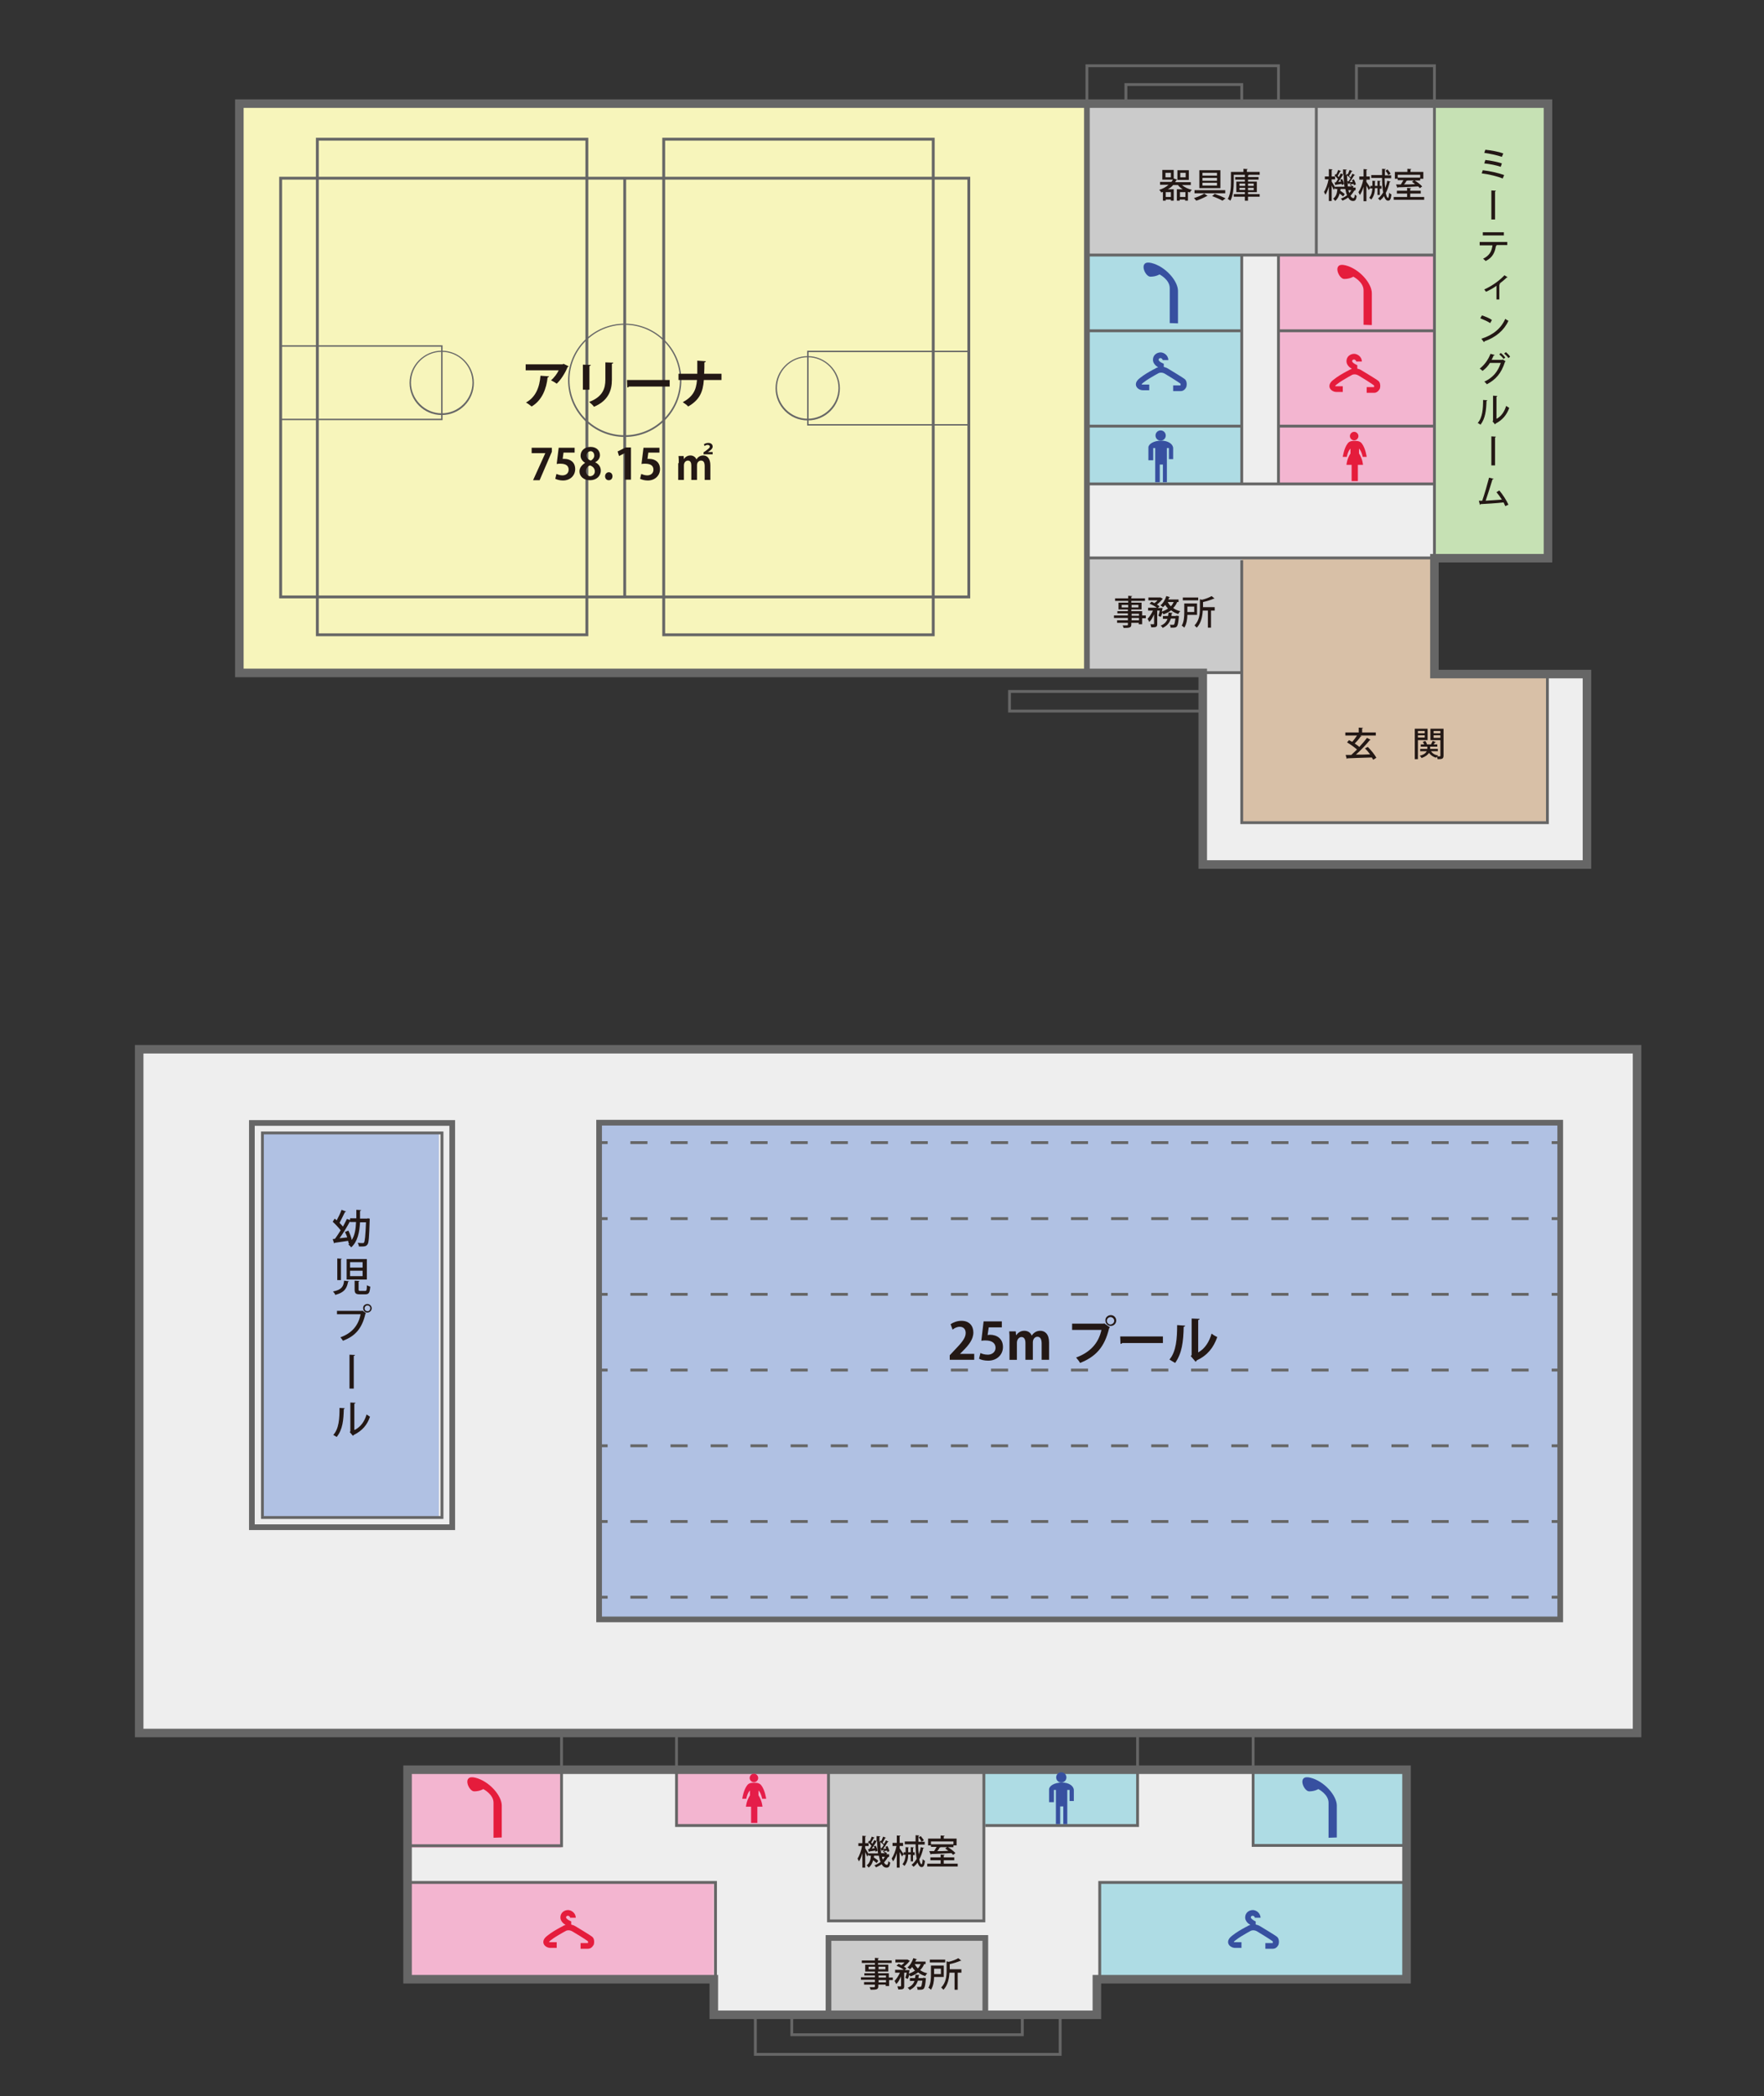 <?xml version="1.0" encoding="utf-8"?>
<!-- Generator: Adobe Illustrator 28.0.0, SVG Export Plug-In . SVG Version: 6.00 Build 0)  -->
<svg version="1.1" xmlns="http://www.w3.org/2000/svg" xmlns:xlink="http://www.w3.org/1999/xlink" x="0px" y="0px"
	 viewBox="0 0 619.8 736.4" style="enable-background:new 0 0 619.8 736.4;" xml:space="preserve">
<rect x="0" y="0" width="619.8" height="736.4" fill="#333333" stroke="none"/>
<style type="text/css">
	.st0{fill:#EEEEEE;}
	.st1{fill:#F7F5BB;}
	.st2{fill:#AEDCE4;}
	.st3{fill:#F3B5D0;}
	.st4{fill:#C6E1B4;}
	.st5{fill:#CBCBCB;}
	.st6{fill:#D8C0A7;}
	.st7{fill:#B0C1E3;}
	.st8{fill:#666666;}
	.st9{fill:#231815;}
	.st10{fill:#3750A0;}
	.st11{fill:#E51C3C;}
	.st12{fill:#E51D49;}
</style>
<g id="レイヤー_2">
	<polygon class="st0" points="84.1,36.4 543.9,36.4 543.9,196 504,196 504,236.7 557.6,236.7 557.6,303.7 422.6,303.7 422.6,236.3 
		84.1,236.3 	"/>
	<rect x="48.9" y="368.6" class="st0" width="526.3" height="240.3"/>
	<polygon class="st0" points="250.8,695.3 143.2,695.3 143.2,621.8 494.2,621.8 494.2,695.3 385.4,695.3 385.4,707.8 250.8,707.8 	
		"/>
</g>
<g id="レイヤー_8">
	<rect x="84.1" y="36.4" class="st1" width="297.8" height="200"/>
	<rect x="381.9" y="89.2" class="st2" width="54.4" height="80.8"/>
	<rect x="449.2" y="89.2" class="st3" width="54.4" height="80.8"/>
	<rect x="504" y="36.4" class="st4" width="39.9" height="159.7"/>
	<rect x="381.9" y="36.4" class="st5" width="121.7" height="53.2"/>
	<rect x="381.9" y="196" class="st5" width="54.4" height="40.3"/>
	<path class="st6" d="M436.3,196H504l-0.4,40.7h40.1V289c0,0-105.1,0-107.4,0V196z"/>
	<rect x="210.5" y="394.4" class="st7" width="337.7" height="174.5"/>
	<rect x="92.2" y="398" class="st7" width="62" height="135"/>
	<rect x="143.2" y="621.8" class="st3" width="54" height="27.3"/>
	<rect x="237.7" y="621.8" class="st3" width="53.6" height="19.4"/>
	<rect x="143.2" y="661.3" class="st3" width="107.6" height="34"/>
	<rect x="386.4" y="661.3" class="st2" width="107.8" height="34"/>
	<rect x="345.7" y="621.8" class="st2" width="54" height="19.6"/>
	<rect x="440.2" y="621.8" class="st2" width="53.9" height="26.5"/>
	<rect x="291.1" y="621.8" class="st5" width="54.6" height="53"/>
	<rect x="291.1" y="680.8" class="st5" width="55.2" height="27"/>
</g>
<g id="レイヤー_3">
	<path class="st8" d="M549.2,569.9H209.5V393.4h339.7V569.9z M211.5,567.9h335.7V395.4H211.5V567.9z"/>
	<path class="st8" d="M159.9,537.5H87.5v-144h72.4V537.5z M89.5,535.5h68.4v-140H89.5V535.5z"/>
	<polygon class="st8" points="347.2,707.8 345.2,707.8 345.2,681.8 292.1,681.8 292.1,707.8 290.1,707.8 290.1,679.8 347.2,679.8 	
		"/>
	<rect x="380.9" y="36.4" class="st8" width="2" height="200"/>
</g>
<g id="レイヤー_4">
	<path class="st8" d="M340.9,210.2H98.1V62.1h242.8V210.2z M99.1,209.2h240.8V63.1H99.1V209.2z"/>
	<path class="st8" d="M206.7,223.5H111V48.4h95.7V223.5z M112,222.5h93.7V49.4H112V222.5z"/>
	<path class="st8" d="M328.4,223.5h-95.7V48.4h95.7V223.5z M233.7,222.5h93.7V49.4h-93.7V222.5z"/>
	<rect x="219" y="62.6" class="st8" width="1" height="147.1"/>
	<polygon class="st8" points="504.5,196.5 381.9,196.5 381.9,195.5 503.5,195.5 503.5,23.6 477.1,23.6 477.1,36.4 476.1,36.4 
		476.1,22.6 504.5,22.6 	"/>
	<polygon class="st8" points="449.7,36.4 448.7,36.4 448.7,23.6 382.4,23.6 382.4,36.4 381.4,36.4 381.4,22.6 449.7,22.6 	"/>
	<polygon class="st8" points="436.8,36.4 435.8,36.4 435.8,30.2 396.1,30.2 396.1,36.4 395.1,36.4 395.1,29.2 436.8,29.2 	"/>
	<rect x="381.9" y="89.1" class="st8" width="122.1" height="1"/>
	<rect x="381.9" y="169.5" class="st8" width="122.1" height="1"/>
	<rect x="462" y="36.4" class="st8" width="1" height="53.2"/>
	<rect x="435.8" y="89.6" class="st8" width="1" height="80.4"/>
	<rect x="448.7" y="89.6" class="st8" width="1" height="80.4"/>
	<rect x="381.9" y="115.7" class="st8" width="54.4" height="1"/>
	<rect x="381.9" y="149.2" class="st8" width="54.4" height="1"/>
	<rect x="449.2" y="115.7" class="st8" width="54.4" height="1"/>
	<rect x="449.2" y="149.2" class="st8" width="54.4" height="1"/>
	<polygon class="st8" points="544.2,289.5 435.8,289.5 435.8,196.8 436.8,196.8 436.8,288.5 543.2,288.5 543.2,236.7 544.2,236.7 	
		"/>
	<rect x="422.6" y="235.8" class="st8" width="13.7" height="1"/>
	<polygon class="st8" points="422.6,250.3 354.2,250.3 354.2,242.4 422.6,242.4 422.6,243.4 355.2,243.4 355.2,249.3 422.6,249.3 	
		"/>
	<polygon class="st8" points="373,722.2 264.9,722.2 264.9,707.8 265.9,707.8 265.9,721.2 372,721.2 372,707.8 373,707.8 	"/>
	<polygon class="st8" points="359.7,715.3 277.7,715.3 277.7,707.8 278.7,707.8 278.7,714.3 358.7,714.3 358.7,707.8 359.7,707.8 	
		"/>
	<polygon class="st8" points="251.9,695.1 250.9,695.1 250.9,661.8 143.2,661.8 143.2,660.8 251.9,660.8 	"/>
	<polygon class="st8" points="197.8,648.9 143.2,648.9 143.2,647.9 196.8,647.9 196.8,608.8 197.8,608.8 	"/>
	<polygon class="st8" points="291.2,641.8 237.2,641.8 237.2,608.8 238.2,608.8 238.2,640.8 291.2,640.8 	"/>
	<polygon class="st8" points="346.2,675.3 290.6,675.3 290.6,621.8 291.6,621.8 291.6,674.3 345.2,674.3 345.2,621.8 346.2,621.8 	
		"/>
	<polygon class="st8" points="400.2,641.8 346.2,641.8 346.2,640.8 399.2,640.8 399.2,608.8 400.2,608.8 	"/>
	<polygon class="st8" points="386.9,695.3 385.9,695.3 385.9,660.8 494.2,660.8 494.2,661.8 386.9,661.8 	"/>
	<polygon class="st8" points="494.2,648.8 439.8,648.8 439.8,608.8 440.8,608.8 440.8,647.8 494.2,647.8 	"/>
	<path class="st8" d="M155.8,533.6H91.7V397.5h64.1V533.6z M92.7,532.6h62.1V398.5H92.7V532.6z"/>
	<g>
		<rect x="210.5" y="400.9" class="st8" width="3" height="1"/>
		<path class="st8" d="M537.1,401.9h-6v-1h6V401.9z M523,401.9h-6v-1h6V401.9z M509,401.9h-6v-1h6V401.9z M494.9,401.9h-6v-1h6
			V401.9z M480.8,401.9h-6v-1h6V401.9z M466.8,401.9h-6v-1h6V401.9z M452.7,401.9h-6v-1h6V401.9z M438.6,401.9h-6v-1h6V401.9z
			 M424.5,401.9h-6v-1h6V401.9z M410.5,401.9h-6v-1h6V401.9z M396.4,401.9h-6v-1h6V401.9z M382.3,401.9h-6v-1h6V401.9z M368.3,401.9
			h-6v-1h6V401.9z M354.2,401.9h-6v-1h6V401.9z M340.1,401.9h-6v-1h6V401.9z M326,401.9h-6v-1h6V401.9z M312,401.9h-6v-1h6V401.9z
			 M297.9,401.9h-6v-1h6V401.9z M283.8,401.9h-6v-1h6V401.9z M269.7,401.9h-6v-1h6V401.9z M255.7,401.9h-6v-1h6V401.9z M241.6,401.9
			h-6v-1h6V401.9z M227.5,401.9h-6v-1h6V401.9z"/>
		<rect x="545.2" y="400.9" class="st8" width="3" height="1"/>
	</g>
	<g>
		<rect x="210.5" y="427.6" class="st8" width="3" height="1"/>
		<path class="st8" d="M537.1,428.6h-6v-1h6V428.6z M523,428.6h-6v-1h6V428.6z M509,428.6h-6v-1h6V428.6z M494.9,428.6h-6v-1h6
			V428.6z M480.8,428.6h-6v-1h6V428.6z M466.8,428.6h-6v-1h6V428.6z M452.7,428.6h-6v-1h6V428.6z M438.6,428.6h-6v-1h6V428.6z
			 M424.5,428.6h-6v-1h6V428.6z M410.5,428.6h-6v-1h6V428.6z M396.4,428.6h-6v-1h6V428.6z M382.3,428.6h-6v-1h6V428.6z M368.3,428.6
			h-6v-1h6V428.6z M354.2,428.6h-6v-1h6V428.6z M340.1,428.6h-6v-1h6V428.6z M326,428.6h-6v-1h6V428.6z M312,428.6h-6v-1h6V428.6z
			 M297.9,428.6h-6v-1h6V428.6z M283.8,428.6h-6v-1h6V428.6z M269.7,428.6h-6v-1h6V428.6z M255.7,428.6h-6v-1h6V428.6z M241.6,428.6
			h-6v-1h6V428.6z M227.5,428.6h-6v-1h6V428.6z"/>
		<rect x="545.2" y="427.6" class="st8" width="3" height="1"/>
	</g>
	<g>
		<rect x="210.5" y="454.2" class="st8" width="3" height="1"/>
		<path class="st8" d="M537.1,455.2h-6v-1h6V455.2z M523,455.2h-6v-1h6V455.2z M509,455.2h-6v-1h6V455.2z M494.9,455.2h-6v-1h6
			V455.2z M480.8,455.2h-6v-1h6V455.2z M466.8,455.2h-6v-1h6V455.2z M452.7,455.2h-6v-1h6V455.2z M438.6,455.2h-6v-1h6V455.2z
			 M424.5,455.2h-6v-1h6V455.2z M410.5,455.2h-6v-1h6V455.2z M396.4,455.2h-6v-1h6V455.2z M382.3,455.2h-6v-1h6V455.2z M368.3,455.2
			h-6v-1h6V455.2z M354.2,455.2h-6v-1h6V455.2z M340.1,455.2h-6v-1h6V455.2z M326,455.2h-6v-1h6V455.2z M312,455.2h-6v-1h6V455.2z
			 M297.9,455.2h-6v-1h6V455.2z M283.8,455.2h-6v-1h6V455.2z M269.7,455.2h-6v-1h6V455.2z M255.7,455.2h-6v-1h6V455.2z M241.6,455.2
			h-6v-1h6V455.2z M227.5,455.2h-6v-1h6V455.2z"/>
		<rect x="545.2" y="454.2" class="st8" width="3" height="1"/>
	</g>
	<g>
		<rect x="210.5" y="480.8" class="st8" width="3" height="1"/>
		<path class="st8" d="M537.1,481.8h-6v-1h6V481.8z M523,481.8h-6v-1h6V481.8z M509,481.8h-6v-1h6V481.8z M494.9,481.8h-6v-1h6
			V481.8z M480.8,481.8h-6v-1h6V481.8z M466.8,481.8h-6v-1h6V481.8z M452.7,481.8h-6v-1h6V481.8z M438.6,481.8h-6v-1h6V481.8z
			 M424.5,481.8h-6v-1h6V481.8z M410.5,481.8h-6v-1h6V481.8z M396.4,481.8h-6v-1h6V481.8z M382.3,481.8h-6v-1h6V481.8z M368.3,481.8
			h-6v-1h6V481.8z M354.2,481.8h-6v-1h6V481.8z M340.1,481.8h-6v-1h6V481.8z M326,481.8h-6v-1h6V481.8z M312,481.8h-6v-1h6V481.8z
			 M297.9,481.8h-6v-1h6V481.8z M283.8,481.8h-6v-1h6V481.8z M269.7,481.8h-6v-1h6V481.8z M255.7,481.8h-6v-1h6V481.8z M241.6,481.8
			h-6v-1h6V481.8z M227.5,481.8h-6v-1h6V481.8z"/>
		<rect x="545.2" y="480.8" class="st8" width="3" height="1"/>
	</g>
	<g>
		<rect x="210.5" y="507.4" class="st8" width="3" height="1"/>
		<path class="st8" d="M537.1,508.4h-6v-1h6V508.4z M523,508.4h-6v-1h6V508.4z M509,508.4h-6v-1h6V508.4z M494.9,508.4h-6v-1h6
			V508.4z M480.8,508.4h-6v-1h6V508.4z M466.8,508.4h-6v-1h6V508.4z M452.7,508.4h-6v-1h6V508.4z M438.6,508.4h-6v-1h6V508.4z
			 M424.5,508.4h-6v-1h6V508.4z M410.5,508.4h-6v-1h6V508.4z M396.4,508.4h-6v-1h6V508.4z M382.3,508.4h-6v-1h6V508.4z M368.3,508.4
			h-6v-1h6V508.4z M354.2,508.4h-6v-1h6V508.4z M340.1,508.4h-6v-1h6V508.4z M326,508.4h-6v-1h6V508.4z M312,508.4h-6v-1h6V508.4z
			 M297.9,508.4h-6v-1h6V508.4z M283.8,508.4h-6v-1h6V508.4z M269.7,508.4h-6v-1h6V508.4z M255.7,508.4h-6v-1h6V508.4z M241.6,508.4
			h-6v-1h6V508.4z M227.5,508.4h-6v-1h6V508.4z"/>
		<rect x="545.2" y="507.4" class="st8" width="3" height="1"/>
	</g>
	<g>
		<rect x="210.5" y="534" class="st8" width="3" height="1"/>
		<path class="st8" d="M537.1,535h-6v-1h6V535z M523,535h-6v-1h6V535z M509,535h-6v-1h6V535z M494.9,535h-6v-1h6V535z M480.8,535h-6
			v-1h6V535z M466.8,535h-6v-1h6V535z M452.7,535h-6v-1h6V535z M438.6,535h-6v-1h6V535z M424.5,535h-6v-1h6V535z M410.5,535h-6v-1h6
			V535z M396.4,535h-6v-1h6V535z M382.3,535h-6v-1h6V535z M368.3,535h-6v-1h6V535z M354.2,535h-6v-1h6V535z M340.1,535h-6v-1h6V535z
			 M326,535h-6v-1h6V535z M312,535h-6v-1h6V535z M297.9,535h-6v-1h6V535z M283.8,535h-6v-1h6V535z M269.7,535h-6v-1h6V535z
			 M255.7,535h-6v-1h6V535z M241.6,535h-6v-1h6V535z M227.5,535h-6v-1h6V535z"/>
		<rect x="545.2" y="534" class="st8" width="3" height="1"/>
	</g>
	<g>
		<rect x="210.5" y="560.6" class="st8" width="3" height="1"/>
		<path class="st8" d="M537.1,561.6h-6v-1h6V561.6z M523,561.6h-6v-1h6V561.6z M509,561.6h-6v-1h6V561.6z M494.9,561.6h-6v-1h6
			V561.6z M480.8,561.6h-6v-1h6V561.6z M466.8,561.6h-6v-1h6V561.6z M452.7,561.6h-6v-1h6V561.6z M438.6,561.6h-6v-1h6V561.6z
			 M424.5,561.6h-6v-1h6V561.6z M410.5,561.6h-6v-1h6V561.6z M396.4,561.6h-6v-1h6V561.6z M382.3,561.6h-6v-1h6V561.6z M368.3,561.6
			h-6v-1h6V561.6z M354.2,561.6h-6v-1h6V561.6z M340.1,561.6h-6v-1h6V561.6z M326,561.6h-6v-1h6V561.6z M312,561.6h-6v-1h6V561.6z
			 M297.9,561.6h-6v-1h6V561.6z M283.8,561.6h-6v-1h6V561.6z M269.7,561.6h-6v-1h6V561.6z M255.7,561.6h-6v-1h6V561.6z M241.6,561.6
			h-6v-1h6V561.6z M227.5,561.6h-6v-1h6V561.6z"/>
		<rect x="545.2" y="560.6" class="st8" width="3" height="1"/>
	</g>
</g>
<g id="レイヤー_5">
	<path class="st8" d="M219.5,153.5c-11,0-19.9-8.9-19.9-19.9s8.9-19.9,19.9-19.9s19.9,8.9,19.9,19.9S230.5,153.5,219.5,153.5z
		 M219.5,114.1c-10.7,0-19.4,8.7-19.4,19.4s8.7,19.4,19.4,19.4c10.7,0,19.4-8.7,19.4-19.4S230.2,114.1,219.5,114.1z"/>
	<polygon class="st8" points="155.5,147.6 98.6,147.6 98.6,147.1 155,147.1 155,121.8 98.6,121.8 98.6,121.3 155.5,121.3 	"/>
	<path class="st8" d="M155.2,145.8c-6.3,0-11.3-5.1-11.3-11.3s5.1-11.3,11.3-11.3s11.3,5.1,11.3,11.3S161.5,145.8,155.2,145.8z
		 M155.2,123.6c-6,0-10.8,4.9-10.8,10.8s4.9,10.8,10.8,10.8s10.8-4.9,10.8-10.8S161.2,123.6,155.2,123.6z"/>
	<polygon class="st8" points="340.4,149.5 283.6,149.5 283.6,123.2 340.4,123.2 340.4,123.7 284.1,123.7 284.1,149 340.4,149 	"/>
	<path class="st8" d="M283.8,147.7c-6.3,0-11.3-5.1-11.3-11.3s5.1-11.3,11.3-11.3s11.3,5.1,11.3,11.3S290.1,147.7,283.8,147.7z
		 M283.8,125.5c-6,0-10.8,4.9-10.8,10.8s4.9,10.8,10.8,10.8s10.8-4.9,10.8-10.8S289.8,125.5,283.8,125.5z"/>
</g>
<g id="レイヤー_2のコピー">
	<path class="st8" d="M559.1,305.2h-138v-67.3H82.6v-203h462.8v162.7h-39.9v37.7h53.6V305.2z M424.1,302.2h132v-63.9h-53.6v-43.7
		h39.9V37.9H85.6v197h338.5V302.2z"/>
	<path class="st8" d="M576.7,610.3H47.4V367.1h529.3V610.3z M50.4,607.3h523.3V370.1H50.4V607.3z"/>
	<path class="st8" d="M386.9,709.3H249.3v-12.5H141.7v-76.6h354v76.6H386.9V709.3z M252.3,706.3h131.6v-12.5h108.8v-70.6h-348v70.6
		h107.6V706.3z"/>
</g>
<g id="文字">
	<g>
		<path class="st9" d="M199.8,128.7c-0.1,0.1-0.2,0.2-0.4,0.3c-0.8,2-2.3,4.4-3.8,5.8c-0.5-0.4-1.4-0.9-2-1.2
			c1.1-0.9,2.2-2.4,2.7-3.5h-11.6v-2.1h13l0.3-0.2L199.8,128.7z M192.9,132.2c0,0.2-0.2,0.3-0.5,0.4c-0.4,3.9-1.9,8-5.6,10.2
			c-0.5-0.4-1.4-1.1-2-1.4c3.4-1.8,4.8-5.4,5.1-9.4L192.9,132.2z"/>
		<path class="st9" d="M204.8,137v-8.9l2.8,0.1c0,0.2-0.2,0.3-0.5,0.4v8.3H204.8z M215.5,127.4c0,0.2-0.2,0.3-0.5,0.4v5.6
			c0,3.8-1.3,7.4-6.3,9.5c-0.3-0.5-1.2-1.3-1.7-1.7c4.8-1.8,5.7-4.8,5.7-7.8v-6.1L215.5,127.4z"/>
		<path class="st9" d="M220.3,133.5h15v2.3h-14.3c-0.1,0.2-0.4,0.3-0.6,0.3L220.3,133.5z"/>
		<path class="st9" d="M253.5,133.5h-6.2c-0.3,4.2-1.5,7-5.5,9.3c-0.4-0.5-1.3-1.1-1.9-1.5c3.6-2,4.7-4.2,5-7.8h-6.5v-2.2h6.6
			c0-0.6,0-2.6,0-4.6l3,0.2c0,0.2-0.2,0.4-0.5,0.4c0,1.4,0,2.8-0.1,4h6.1V133.5z"/>
	</g>
	<g>
		<path class="st9" d="M186.8,157.3h7.1v1.4l-4.3,10h-2.3l4.3-9.5v0h-4.8V157.3z"/>
		<path class="st9" d="M201.9,157.2v1.8H198l-0.3,2.2c0.2,0,0.4,0,0.6,0c2,0,3.8,1.1,3.8,3.6c0,2.2-1.7,4-4.3,4
			c-1.1,0-2.1-0.3-2.7-0.6l0.4-1.7c0.5,0.2,1.3,0.5,2.1,0.5c1.2,0,2.2-0.7,2.2-2c0-1.4-1-2.1-2.9-2.1c-0.5,0-0.9,0-1.3,0.1l0.7-5.7
			H201.9z"/>
		<path class="st9" d="M205.6,162.6c-1-0.6-1.6-1.5-1.6-2.5c0-1.9,1.5-3.1,3.5-3.1c2.2,0,3.3,1.4,3.3,2.9c0,0.9-0.5,1.9-1.7,2.5v0
			c1.1,0.5,2,1.5,2,2.9c0,2-1.6,3.4-3.8,3.4c-2.4,0-3.7-1.5-3.7-3.1C203.6,164.3,204.5,163.3,205.6,162.6L205.6,162.6z M209,165.6
			c0-1.1-0.8-1.8-1.7-2.1c-0.9,0.3-1.4,1.1-1.4,2c0,1,0.6,1.8,1.5,1.8C208.4,167.2,209,166.5,209,165.6z M206.1,160
			c0,0.9,0.6,1.5,1.5,1.8c0.6-0.3,1.2-1,1.2-1.7c0-0.8-0.4-1.6-1.3-1.6C206.5,158.6,206.1,159.3,206.1,160z"/>
		<path class="st9" d="M212.6,167.3c0-0.8,0.6-1.4,1.3-1.4c0.8,0,1.3,0.6,1.3,1.4c0,0.8-0.5,1.4-1.3,1.4S212.6,168.1,212.6,167.3z"
			/>
		<path class="st9" d="M219.5,168.6v-9.4h0l-2,1l-0.5-1.6l2.8-1.4h1.9v11.3H219.5z"/>
		<path class="st9" d="M231.7,157.2v1.8h-3.9l-0.3,2.2c0.2,0,0.4,0,0.6,0c2,0,3.8,1.1,3.8,3.6c0,2.2-1.7,4-4.3,4
			c-1.1,0-2.1-0.3-2.7-0.6l0.4-1.7c0.5,0.2,1.3,0.5,2.1,0.5c1.2,0,2.2-0.7,2.2-2c0-1.4-1-2.1-2.9-2.1c-0.5,0-0.9,0-1.3,0.1l0.7-5.7
			H231.7z"/>
		<path class="st9" d="M238.5,162.7c0-0.9,0-1.8-0.1-2.5h1.8l0.1,1.1l0,0c0.4-0.7,1.2-1.3,2.3-1.3c1,0,1.8,0.6,2.1,1.4h0
			c0.3-0.5,1-1.4,2.4-1.4c1.4,0,2.5,1.1,2.5,3.5v5.1h-2v-4.8c0-1.2-0.3-2-1.3-2c-0.5,0-1.4,0.4-1.4,1.6v5.2h-2v-5.1
			c0-0.9-0.3-1.7-1.2-1.7c-0.7,0-1.4,0.6-1.4,1.7v5.1h-2V162.7z M247.2,159.4v-0.5l0.6-0.4c1.2-0.9,1.6-1.2,1.6-1.6
			c0-0.3-0.2-0.6-0.8-0.6c-0.4,0-0.8,0.2-1,0.4l-0.3-0.6c0.4-0.3,0.9-0.5,1.6-0.5c0.9,0,1.5,0.5,1.5,1.3c0,0.6-0.5,1.1-1.2,1.6
			l-0.5,0.3v0h1.7v0.8H247.2z"/>
	</g>
	<g>
		<g>
			<path class="st9" d="M342.2,477.7h-8.5v-1.6l1.5-1.6c2.6-2.7,4.1-4.4,4.1-6.2c0-1.2-0.6-2.2-2.1-2.2c-1,0-1.9,0.5-2.5,1l-0.7-1.9
				c0.8-0.6,2.3-1.2,3.8-1.2c2.9,0,4.2,1.9,4.2,4.1c0,2.4-1.6,4.4-3.6,6.4l-1.1,1.1v0h5V477.7z"/>
			<path class="st9" d="M352,464.1v2.2h-4.6l-0.4,2.7c0.3,0,0.5-0.1,0.8-0.1c2.4,0,4.6,1.3,4.6,4.3c0,2.6-2,4.8-5.2,4.8
				c-1.3,0-2.6-0.3-3.2-0.7l0.5-2c0.5,0.3,1.5,0.6,2.6,0.6c1.4,0,2.7-0.9,2.7-2.4c0-1.6-1.2-2.6-3.5-2.6c-0.6,0-1.1,0-1.5,0.1
				l0.8-6.8H352z"/>
			<path class="st9" d="M368.6,477.7H366V472c0-1.4-0.4-2.4-1.5-2.4c-0.7,0-1.6,0.6-1.6,2v6.1h-2.6v-5.9c0-1.2-0.4-2.1-1.4-2.1
				c-0.7,0-1.6,0.7-1.6,2v6h-2.6v-7c0-1.2,0-2.1-0.1-3h2.3l0.1,1.3h0.1c0.5-0.7,1.4-1.5,2.8-1.5c1.2,0,2.2,0.6,2.6,1.7h0
				c0.8-1.2,1.9-1.7,3-1.7c1.7,0,3.1,1.2,3.1,4.1V477.7z"/>
			<path class="st9" d="M376.5,465h11.3l0.2-0.1l2,1.4c-0.1,0.1-0.2,0.2-0.3,0.3c-1.6,6.7-4.7,10-10.2,12.2c-0.3-0.6-1-1.4-1.4-1.9
				c4.9-1.8,7.9-5,8.9-9.7h-10.3V465z M390.3,462c1.1,0,1.9,0.9,1.9,1.9c0,1.1-0.9,1.9-1.9,1.9c-1.1,0-1.9-0.9-1.9-1.9
				C388.3,462.8,389.3,462,390.3,462z M391.5,464c0-0.7-0.6-1.3-1.3-1.3c-0.7,0-1.3,0.6-1.3,1.3c0,0.7,0.6,1.3,1.3,1.3
				C391,465.2,391.5,464.6,391.5,464z"/>
			<path class="st9" d="M393.6,469.5h15v2.3h-14.3c-0.1,0.2-0.4,0.3-0.6,0.3L393.6,469.5z"/>
			<path class="st9" d="M416.4,465.7c0,0.2-0.2,0.4-0.5,0.4c-0.1,5.2-0.6,9.3-3,12.7c-0.5-0.3-1.4-0.8-2-1.2
				c2.4-2.8,2.7-7.5,2.7-12.1L416.4,465.7z M421,475.1c2.4-1.3,3.9-3.8,4.7-6.6c0.5,0.4,1.5,1,2,1.2c-1.3,3.7-3.4,6.4-7.2,8.2
				c-0.1,0.2-0.3,0.4-0.4,0.5l-1.7-2l0.3-0.4v-12.8l2.8,0.1c0,0.2-0.2,0.4-0.5,0.4V475.1z"/>
		</g>
	</g>
	<g>
		<path class="st9" d="M418.5,65h-3.2c0.9,0.8,2.2,1.4,3.5,1.7c-0.3,0.2-0.6,0.6-0.7,0.9c-0.2-0.1-0.5-0.1-0.7-0.2v3.1h-1v-0.4h-1.9
			v0.4h-1v-4h2.1c-0.7-0.4-1.3-0.9-1.7-1.5h-1.7c-0.5,0.6-1.1,1.1-1.9,1.5h2.1v4h-1v-0.4h-1.8v0.4h-1v-3.1c-0.2,0.1-0.4,0.2-0.6,0.2
			c-0.1-0.3-0.5-0.7-0.7-0.9c1.3-0.4,2.4-1,3.3-1.8h-3v-1h4c0.2-0.3,0.4-0.5,0.5-0.8h-3.7v-3.4h4v3l1.2,0.4c0,0.1-0.2,0.2-0.3,0.2
			c-0.1,0.2-0.2,0.4-0.4,0.7h5.5V65z M411.4,62.3v-1.6h-1.9v1.6H411.4z M411.4,69.2v-1.7h-1.8v1.7H411.4z M417.7,59.8v3.4h-4v-3.4
			H417.7z M414.6,69.2h1.9v-1.7h-1.9V69.2z M416.6,62.3v-1.6h-1.9v1.6H416.6z"/>
		<path class="st9" d="M424.3,68.8c0,0-0.1,0.1-0.3,0.1c-0.9,0.5-2.4,1.2-3.7,1.6c-0.2-0.3-0.5-0.6-0.8-0.9c1.2-0.4,2.8-1,3.6-1.6
			L424.3,68.8z M419.7,66.8h10.8v1.1h-10.8V66.8z M421.4,59.8h7.4v6.3h-7.4V59.8z M422.5,60.7v1h5.1v-1H422.5z M422.5,62.5v1h5.1v-1
			H422.5z M422.5,64.2v1h5.1v-1H422.5z M429.5,70.5c-0.8-0.5-2.2-1.1-3.6-1.6l0.9-0.8c1.4,0.5,2.9,1.1,3.8,1.6L429.5,70.5z"/>
		<path class="st9" d="M442.6,68.2v0.9h-4.1v1.4h-1.1v-1.4h-3.9v-0.9h3.9v-0.7h-3v-3.7h3v-0.7H434v-0.9h3.4v-0.8h-3.9v2.5
			c0,1.9-0.2,4.8-1.2,6.6c-0.2-0.2-0.7-0.5-0.9-0.6c1-1.8,1.1-4.2,1.1-6v-3.5h4.4v-1.1l1.5,0.1c0,0.1-0.1,0.2-0.3,0.2v0.8h4.5v1
			h-4.9v0l1.1,0c0,0.1-0.1,0.2-0.3,0.2v0.6h3.7v0.9h-3.7v0.7h3.1v3.7h-3.1v0.7H442.6z M435.5,64.5v0.8h2v-0.8H435.5z M435.5,66.7h2
			V66h-2V66.7z M440.5,64.5h-2v0.8h2V64.5z M440.5,66.7V66h-2v0.8H440.5z"/>
	</g>
	<g>
		<path class="st9" d="M402.6,216.3v0.9h-1.3v2.1h-1.2v-0.5h-2.6v0.6c0,1.1-0.6,1.2-2.7,1.2c-0.1-0.3-0.2-0.7-0.4-0.9
			c0.3,0,0.7,0,1,0c0.8,0,0.9,0,0.9-0.3v-0.6h-3.8v-0.9h3.8v-0.8h-4.9v-0.9h4.9v-0.7h-3.7v-0.8h3.7v-0.6H393v-2.4h3.4v-0.6h-4.6
			v-0.9h4.6v-0.9l1.4,0.1c0,0.1-0.1,0.2-0.3,0.2v0.6h4.8v0.9h-4.8v0.6h3.6v2.4h-3.6v0.6h3.8v1.5H402.6z M394.1,213.4h2.3v-0.9h-2.3
			V213.4z M400,212.5h-2.4v0.9h2.4V212.5z M397.6,215.6v0.7h2.6v-0.7H397.6z M400.2,217.9v-0.8h-2.6v0.8H400.2z"/>
		<path class="st9" d="M414.5,211.5h-0.9c-0.3,0.8-0.8,1.5-1.4,2.1c0.7,0.5,1.5,0.9,2.5,1.1c-0.2,0.2-0.6,0.7-0.7,1
			c-1-0.3-1.8-0.7-2.5-1.3c-0.8,0.6-1.7,1.1-2.7,1.4c-0.1-0.2-0.3-0.4-0.4-0.6c-0.2,0.6-0.3,1.1-0.6,1.5l-0.8-0.4
			c0.2-0.5,0.4-1.2,0.5-1.8h-0.9v4.7c0,1.1-0.4,1.2-2.1,1.2c0-0.3-0.2-0.8-0.3-1.1c0.3,0,0.6,0,0.8,0c0.5,0,0.5,0,0.5-0.2v-3.3
			c-0.5,1.1-1,2.1-1.7,2.7c-0.1-0.3-0.4-0.8-0.6-1.1c0.7-0.7,1.4-1.8,1.9-2.9h-1.7v-1h3.1c-0.7-0.5-1.7-1.1-2.6-1.4l0.7-0.7
			c0.3,0.1,0.7,0.3,1,0.5c0.4-0.3,0.8-0.6,1.1-1h-3.2v-1h4.1l0.2,0l0.8,0.5c0,0.1-0.1,0.1-0.2,0.1c-0.4,0.6-1.2,1.3-1.9,1.9
			c0.4,0.2,0.7,0.4,0.9,0.6l-0.6,0.6h1.1l0.6,0c0,0.1-0.2,0.9-0.3,1.3c0.8-0.3,1.6-0.7,2.2-1.1c-0.4-0.4-0.7-0.8-1-1.3
			c-0.2,0.3-0.5,0.6-0.8,0.8c-0.2-0.2-0.6-0.5-0.9-0.6c0.9-0.7,1.7-2,2.1-3.3l1.3,0.4c0,0.1-0.1,0.1-0.3,0.1
			c-0.1,0.3-0.2,0.5-0.3,0.7h3.6V211.5z M413.2,216.3l0.3,0l0.7,0.1c0,0.1,0,0.2,0,0.3c-0.3,3.6-0.6,3.8-2.2,3.8c-0.2,0-0.4,0-0.7,0
			c0-0.3-0.1-0.8-0.3-1c0.5,0,0.9,0,1.1,0c0.2,0,0.3,0,0.4-0.1c0.2-0.2,0.3-0.8,0.5-2.1h-1.6c-0.4,1.3-1.2,2.5-2.9,3.3
			c-0.1-0.3-0.4-0.6-0.7-0.8c1.4-0.6,2.1-1.4,2.4-2.4h-1.6v-1h1.8c0.1-0.4,0.1-0.8,0.2-1.2l1.4,0.1c0,0.1-0.1,0.2-0.3,0.2
			c0,0.3-0.1,0.6-0.1,0.9H413.2z M410.3,211.5c0,0,0.3,0.7,1.1,1.5c0.4-0.4,0.7-0.9,1-1.5H410.3z"/>
		<path class="st9" d="M420.7,216h-3.5c0,1.5-0.3,3.3-1.1,4.5c-0.2-0.2-0.6-0.6-0.9-0.7c0.8-1.3,0.9-3.2,0.9-4.6v-3.2h4.5V216z
			 M421,209.9v1h-5.4v-1H421z M419.6,213.1h-2.4v1.9h2.4V213.1z M426.8,213.4v1.1h-1.3v6h-1.1v-6h-1.8c-0.1,1.9-0.5,4.3-2.1,6
			c-0.2-0.2-0.6-0.6-0.8-0.8c1.7-1.7,1.9-4.1,1.9-5.9v-3.3l0.7,0.2c1.3-0.3,2.6-0.8,3.4-1.3l1.1,0.9c0,0-0.1,0-0.3,0
			c-0.9,0.4-2.4,0.9-3.8,1.2v1.8H426.8z"/>
	</g>
	<g>
		<path class="st9" d="M129.2,428l0.7,0.1c0,0.1,0,0.3,0,0.4c-0.2,6-0.3,8.1-0.8,8.7c-0.4,0.5-0.7,0.7-2,0.7c-0.3,0-0.6,0-1,0
			c0-0.4-0.2-0.9-0.4-1.3c0.7,0.1,1.4,0.1,1.7,0.1c0.3,0,0.4,0,0.5-0.2c0.3-0.4,0.5-2.2,0.7-7.1h-2.1c-0.2,3.5-0.8,6.7-3.1,8.8
			c-0.2-0.3-0.7-0.8-1-1c0.1-0.1,0.3-0.2,0.4-0.4l-0.3,0.1c0-0.3-0.1-0.6-0.2-1c-1.8,0.3-3.5,0.5-4.7,0.7c0,0.1-0.1,0.2-0.2,0.2
			l-0.5-1.5l0.8-0.1c0.6-0.8,1.3-1.9,2-3c-0.7-0.9-1.8-2.1-2.8-3l0.7-1.1c0.2,0.2,0.5,0.4,0.7,0.6c0.6-1.1,1.3-2.5,1.7-3.7l1.6,0.6
			c-0.1,0.1-0.2,0.2-0.4,0.2c-0.5,1.1-1.3,2.6-1.9,3.8c0.4,0.4,0.9,0.9,1.2,1.3c0.5-0.9,1-1.9,1.4-2.7l1.1,0.4V428h2.2c0-1,0-2,0-3
			l1.7,0.1c0,0.1-0.1,0.2-0.4,0.3c0,0.9,0,1.8,0,2.7h2.5L129.2,428z M123,429c-1,1.9-2.4,4.2-3.7,6c0.9-0.1,1.8-0.2,2.7-0.3
			c-0.2-0.7-0.5-1.3-0.8-1.9l1.2-0.5c0.5,1,1,2.3,1.2,3.3c1.1-1.7,1.4-3.9,1.5-6.3H123V429z"/>
		<path class="st9" d="M122.6,450.1c0,0.1-0.1,0.2-0.3,0.2c-0.4,2.1-1.1,3.7-4.5,4.6c-0.1-0.4-0.5-0.9-0.8-1.2
			c3.1-0.6,3.7-1.8,3.9-3.8L122.6,450.1z M118.5,442.1l1.6,0.1c0,0.1-0.1,0.2-0.3,0.2v7.3h-1.3V442.1z M121.8,442.3h7.1v7.2h-7.1
			V442.3z M123,443.4v1.9h4.4v-1.9H123z M123,446.4v1.9h4.4v-1.9H123z M124.6,449.9l1.7,0.1c0,0.1-0.1,0.2-0.3,0.2v2.8
			c0,0.4,0.1,0.5,0.6,0.5h1.7c0.5,0,0.6-0.3,0.6-2c0.3,0.2,0.9,0.4,1.2,0.5c-0.2,2.2-0.5,2.7-1.8,2.7h-1.9c-1.4,0-1.8-0.4-1.8-1.7
			V449.9z"/>
		<path class="st9" d="M118.4,460.5h8.8l0.1-0.1l1.3,0.9c-0.1,0.1-0.1,0.1-0.2,0.2c-1.2,5.2-3.6,7.9-7.9,9.5
			c-0.2-0.3-0.6-0.9-0.9-1.2c3.9-1.4,6.3-4,7.1-8.1h-8.3V460.5z M129.1,458.1c0.8,0,1.5,0.7,1.5,1.5c0,0.8-0.7,1.5-1.5,1.5
			c-0.9,0-1.5-0.7-1.5-1.5C127.5,458.8,128.2,458.1,129.1,458.1z M130.1,459.6c0-0.6-0.4-1-1-1c-0.6,0-1,0.5-1,1c0,0.6,0.4,1,1,1
			C129.6,460.7,130.1,460.2,130.1,459.6z"/>
		<path class="st9" d="M122.8,475.9l1.9,0.1c0,0.2-0.1,0.3-0.4,0.3v11.5h-1.5V475.9z"/>
		<path class="st9" d="M121.1,494.7c0,0.2-0.1,0.3-0.3,0.3c-0.1,3.9-0.4,7.2-2.5,9.8c-0.3-0.2-0.8-0.5-1.2-0.7
			c2-2.2,2.2-5.8,2.2-9.5L121.1,494.7z M124.7,502.3c2.1-1.1,3.4-3,4.1-5.4c0.3,0.2,0.9,0.6,1.2,0.8c-1,2.9-2.7,4.9-5.7,6.4
			c-0.1,0.1-0.2,0.2-0.3,0.3l-1.1-1.3l0.2-0.3v-10.1l1.8,0.1c0,0.1-0.1,0.3-0.4,0.3V502.3z"/>
	</g>
	<g>
		<path class="st9" d="M480.6,262.4c1.2,1.2,2.4,2.7,3,3.8l-1.1,0.7c-0.1-0.2-0.3-0.5-0.5-0.8c-3.2,0.1-6.5,0.2-8.6,0.3
			c0,0.1-0.1,0.2-0.2,0.2l-0.4-1.4c0.6,0,1.2,0,2,0c0.6-0.6,1.3-1.2,2-1.9c-0.9-0.8-2.3-1.8-3.5-2.5l0.7-0.8
			c0.3,0.2,0.7,0.4,1.1,0.6c0.6-0.6,1.2-1.5,1.7-2.2h-4.1v-1.1h4.7v-1.7l1.5,0.1c0,0.1-0.1,0.2-0.3,0.2v1.4h4.8v1.1H478l0.4,0.2
			c0,0.1-0.2,0.1-0.3,0.1c-0.5,0.8-1.4,1.8-2.1,2.5c0.6,0.4,1.2,0.8,1.6,1.2c1-1.1,2-2.2,2.7-3.2l1.3,0.7c-0.1,0.1-0.2,0.1-0.3,0.1
			c-1.3,1.6-3.2,3.6-4.9,5.1c1.5,0,3.3,0,5-0.1c-0.5-0.7-1.2-1.5-1.8-2.1L480.6,262.4z"/>
		<path class="st9" d="M501.6,260h-3.4v6.7h-1.1v-10.7h4.5V260z M500.6,256.8h-2.4v0.8h2.4V256.8z M498.2,259.1h2.4v-0.8h-2.4V259.1
			z M507.2,255.9v9.5c0,1.2-0.5,1.3-2.1,1.3c0-0.3-0.1-0.6-0.3-0.9c-0.1,0.1-0.2,0.3-0.2,0.4c-1.1-0.3-1.9-0.9-2.5-1.7
			c-0.4,0.6-1.2,1.3-2.6,1.8c-0.1-0.2-0.4-0.6-0.7-0.8c1.6-0.4,2.2-1,2.5-1.6H499v-0.8h2.5v-0.8h-2.3v-0.8h1.2
			c-0.1-0.3-0.3-0.6-0.5-0.9l0.9-0.3c0.3,0.4,0.5,0.8,0.6,1.2h1.4c0.2-0.4,0.4-0.9,0.6-1.2l1.1,0.4c0,0.1-0.1,0.1-0.3,0.1
			c-0.1,0.2-0.3,0.5-0.5,0.7h1.3v0.8h-2.5v0.8h2.7v0.8h-2.4c0.5,0.8,1.3,1.3,2.5,1.5c-0.1,0.1-0.2,0.2-0.3,0.3c0.4,0,0.8,0,0.9,0
			c0.2,0,0.2-0.1,0.2-0.2V260h-3.5v-4H507.2z M506.1,256.8h-2.4v0.8h2.4V256.8z M503.7,259.2h2.4v-0.9h-2.4V259.2z"/>
	</g>
	<g>
		<path class="st9" d="M473.7,66.4c0.1,0.5,0.2,1,0.4,1.4c0.3-0.4,0.6-0.8,0.9-1.3l1.1,0.4c0,0.1-0.1,0.1-0.3,0.1
			c-0.3,0.6-0.8,1.2-1.3,1.8c0.3,0.5,0.6,0.8,1,0.8c0.3,0,0.5-0.3,0.5-1.3c0.2,0.2,0.5,0.5,0.7,0.5c-0.2,1.4-0.5,1.8-1.3,1.8
			c-0.7,0-1.3-0.4-1.7-1.2c-0.6,0.4-1.3,0.8-2,1.1c-0.1-0.2-0.4-0.6-0.6-0.7c0.8-0.3,1.5-0.7,2.2-1.2c-0.3-0.6-0.4-1.3-0.6-2.2h-1.7
			c0,0.2,0,0.4-0.1,0.6c0.6,0.4,1.2,0.8,1.6,1.2l-0.6,0.8c-0.3-0.3-0.7-0.6-1.2-1c-0.3,1-0.7,1.9-1.6,2.6c-0.1-0.2-0.4-0.6-0.7-0.8
			c1.1-0.8,1.4-2,1.5-3.4h-0.8v-0.4l-0.5,0.7c-0.1-0.4-0.5-1-0.7-1.6v5.5h-1v-5.1c-0.3,1.1-0.7,2.2-1.2,2.9c-0.1-0.3-0.4-0.7-0.5-1
			c0.7-1,1.3-2.8,1.6-4.4h-1.3v-1h1.4v-2.6l1.3,0.1c0,0.1-0.1,0.2-0.3,0.2v2.3h1.2v1h-1.2v0.8c0.3,0.4,0.9,1.5,1.2,2v-0.2h3.3
			c-0.2-1.3-0.3-2.7-0.3-4.3c0,0-0.1,0-0.2,0c-0.4,0.8-1.1,1.8-1.7,2.6l1-0.1c-0.1-0.2-0.2-0.5-0.3-0.7l0.7-0.2
			c0.3,0.6,0.6,1.3,0.6,1.8l-0.7,0.3c0-0.1,0-0.3-0.1-0.4c-0.8,0.1-1.5,0.2-2,0.3c0,0.1-0.1,0.1-0.2,0.2l-0.3-1l0.4,0
			c0.3-0.3,0.5-0.7,0.8-1.2c-0.3-0.4-0.8-0.9-1.2-1.2l0.4-0.6l0.2,0.2c0.3-0.5,0.5-1.2,0.7-1.6l1,0.4c0,0.1-0.1,0.1-0.3,0.1
			c-0.2,0.4-0.6,1.1-0.9,1.6c0.2,0.2,0.3,0.3,0.4,0.4c0.3-0.5,0.5-0.9,0.7-1.3l0.8,0.4c0-0.6,0-1.2,0-1.8l1.3,0.1
			c0,0.1-0.1,0.2-0.3,0.2c0,0.6,0,1.2,0,1.8l0.4-0.5c0.1,0.1,0.2,0.1,0.2,0.2c0.3-0.5,0.5-1.2,0.7-1.6l1,0.4c0,0.1-0.1,0.1-0.3,0.1
			c-0.2,0.5-0.6,1.1-0.9,1.6c0.2,0.2,0.3,0.3,0.5,0.5c0.3-0.5,0.5-0.9,0.7-1.3l0.9,0.5c0,0.1-0.1,0.1-0.3,0.1
			c-0.4,0.7-1,1.6-1.6,2.4l1.1-0.1c-0.1-0.2-0.2-0.4-0.3-0.6l0.7-0.3c0.3,0.6,0.6,1.3,0.7,1.8l-0.7,0.3c0-0.2-0.1-0.3-0.1-0.5
			l-1.2,0.2c0.4,0.2,0.9,0.6,1.2,0.8l-0.3,0.3h1v0.9H473.7z M473.4,63.7l0.4,0c0.2-0.3,0.5-0.6,0.7-1c-0.3-0.4-0.8-0.8-1.2-1.1
			c0,1.4,0.2,2.8,0.3,3.9h1.4c-0.3-0.2-0.6-0.4-0.8-0.6l0.5-0.5l-0.8,0.1c0,0.1-0.1,0.1-0.2,0.2L473.4,63.7z"/>
		<path class="st9" d="M484.9,68.5H484v-2.4h-0.9c0,1.4-0.3,2.8-1.3,4c-0.2-0.2-0.5-0.5-0.7-0.6c0.8-1,1-2.2,1.1-3.3h-0.7v-0.2
			l-0.6,0.8c-0.1-0.4-0.5-1-0.8-1.6v5.5h-1v-5.1c-0.3,1.1-0.8,2.2-1.3,2.9c-0.1-0.3-0.4-0.7-0.5-1c0.7-1,1.4-2.8,1.7-4.4h-1.4v-1.1
			h1.5v-2.6l1.3,0.1c0,0.1-0.1,0.2-0.3,0.2v2.3h1.2v1.1h-1.2v0.8c0.3,0.5,1.2,1.7,1.4,2.1v-0.7h0.7v-1.8l1.1,0.1
			c0,0.1-0.1,0.1-0.2,0.2v1.5h0.9v-1.8l1.1,0.1c0,0.1-0.1,0.2-0.3,0.2v1.5h0.6v1h-0.6V68.5z M486.5,62.6c0,1.2,0.1,2.4,0.2,3.4
			c0.3-0.8,0.6-1.6,0.7-2.5l1.2,0.3c0,0.1-0.1,0.1-0.3,0.1c-0.3,1.4-0.8,2.8-1.4,3.9c0.2,1.1,0.5,1.7,0.8,1.7c0.2,0,0.3-0.6,0.4-1.8
			c0.2,0.2,0.5,0.5,0.8,0.6c-0.2,1.7-0.5,2.2-1.2,2.2c-0.3,0-0.9-0.1-1.4-1.6c-0.4,0.6-0.9,1.1-1.4,1.5c-0.2-0.2-0.5-0.5-0.7-0.7
			c0.7-0.5,1.3-1.3,1.8-2.1c-0.3-1.4-0.4-3.2-0.4-5.1h-3.8v-1h3.8c0-0.7,0-1.5,0-2.2l1.3,0.1c0,0.1-0.1,0.2-0.3,0.2c0,0.6,0,1.3,0,2
			h2.2v1H486.5z M487.5,59.5c0.4,0.5,0.9,1.1,1.1,1.5l-0.8,0.5c-0.2-0.4-0.6-1.1-1-1.5L487.5,59.5z"/>
		<path class="st9" d="M495.6,69.2h4.8v1h-10.7v-1h4.7V68h-3.6v-1h3.6v-1l1.4,0.1c0,0.1-0.1,0.2-0.3,0.2V67h3.7v1h-3.7V69.2z
			 M491.1,63.4v-0.6h-1v-2.4h4.4v-1.1l1.4,0.1c0,0.1-0.1,0.2-0.3,0.2v0.8h4.5v2.4h-1.1v0.6h-4.6l0.1,0c0,0.1-0.1,0.1-0.3,0.1
			c-0.2,0.4-0.5,0.9-0.9,1.3c1.2,0,2.6,0,3.9-0.1c-0.4-0.3-0.7-0.6-1.1-0.8l0.8-0.6c1,0.6,2.2,1.5,2.8,2.2l-0.8,0.6
			c-0.2-0.2-0.4-0.4-0.6-0.6c-2.6,0.1-5.3,0.3-7.1,0.3c0,0.1-0.1,0.2-0.2,0.2l-0.5-1.2l1.7,0c0.3-0.5,0.6-1,0.9-1.5H491.1z
			 M499,61.4h-7.9v1h7.9V61.4z"/>
	</g>
	<g>
		<g>
			<path class="st9" d="M521,59.8c2.6,0.3,5.6,1,7.5,1.7l-0.5,1.2c-1.7-0.7-4.9-1.5-7.4-1.8L521,59.8z M521.9,52.6
				c2,0.2,4.7,0.7,6.3,1.3l-0.5,1.2c-1.7-0.6-4.2-1.1-6.2-1.4L521.9,52.6z M521.9,56.2c1.9,0.2,4.3,0.7,5.8,1.2l-0.4,1.2
				c-1.4-0.5-3.8-1-5.8-1.2L521.9,56.2z"/>
			<path class="st9" d="M524,66.9l1.6,0.1c0,0.1-0.1,0.2-0.3,0.3v9.8H524V66.9z"/>
			<path class="st9" d="M529.6,86.1h-3.9l0.2,0.1c0,0.1-0.1,0.2-0.3,0.2c-0.3,2.1-1.1,4.1-3.6,5.3c-0.2-0.2-0.6-0.6-0.9-0.8
				c2.4-1.2,3-2.7,3.3-4.7h-4.5V85h9.7V86.1z M528.4,82.7H521v-1.1h7.4V82.7z"/>
			<path class="st9" d="M529.7,97.4c0,0.1-0.1,0.1-0.2,0.1c0,0-0.1,0-0.1,0c-0.8,0.8-1.7,1.5-2.6,2.2c0.1,0,0.2,0.1,0.3,0.1
				c0,0.1-0.1,0.1-0.3,0.2v5.2h-1v-4.8c-0.9,0.7-2.5,1.6-3.7,2.1c-0.1-0.2-0.4-0.6-0.6-0.8c3.5-1.6,5.9-3.7,7.1-5L529.7,97.4z"/>
			<path class="st9" d="M520.7,110.8c1.2,0.4,2.7,1,3.5,1.6l-0.6,1.1c-0.9-0.6-2.3-1.2-3.5-1.7L520.7,110.8z M520.5,119
				c4.1-1.3,6.9-3.6,8.4-7c0.3,0.3,0.8,0.5,1.1,0.7c-1.5,3.3-4.4,5.8-8.4,7.2c0,0.1-0.1,0.2-0.2,0.3L520.5,119z"/>
			<path class="st9" d="M529,126.9c0,0.1-0.1,0.1-0.2,0.2c-1.3,4.1-3.3,6.3-6.4,7.9c-0.2-0.3-0.5-0.7-0.9-0.9c3-1.4,4.8-3.5,5.8-6.6
				h-3.8c-0.6,1-1.5,2-2.6,2.8c-0.2-0.2-0.6-0.6-1-0.8c1.6-1.2,3-3.1,3.8-5.2l1.5,0.4c0,0.1-0.2,0.2-0.4,0.2
				c-0.2,0.5-0.5,1.1-0.7,1.5h3.7l0.2-0.1L529,126.9z M527.3,124c0.6,0.4,1.2,1.1,1.6,1.6l-0.6,0.5c-0.3-0.5-1-1.2-1.5-1.6
				L527.3,124z M529.1,123.7c0.5,0.4,1.2,1.1,1.5,1.6l-0.6,0.5c-0.3-0.5-1-1.2-1.5-1.6L529.1,123.7z"/>
			<path class="st9" d="M522.6,140.6c0,0.1-0.1,0.2-0.3,0.2c-0.1,3.3-0.4,6.2-2.1,8.4c-0.3-0.2-0.7-0.5-1-0.6c1.7-1.9,1.9-5,1.9-8.1
				L522.6,140.6z M525.7,147.2c1.8-0.9,2.9-2.6,3.5-4.6c0.3,0.2,0.8,0.5,1.1,0.7c-0.9,2.4-2.3,4.2-4.8,5.5c0,0.1-0.2,0.2-0.2,0.3
				l-0.9-1.1l0.2-0.2V139l1.5,0.1c0,0.1-0.1,0.2-0.3,0.3V147.2z"/>
			<path class="st9" d="M524,153.3l1.6,0.1c0,0.1-0.1,0.2-0.3,0.3v9.8H524V153.3z"/>
			<path class="st9" d="M528.9,177.8c-0.2-0.4-0.4-0.9-0.6-1.3c-2.6,0.3-6.2,0.5-8.1,0.6c0,0.1-0.1,0.2-0.2,0.3l-0.4-1.5
				c0.4,0,0.8,0,1.2,0c0.8-2.3,1.8-5.8,2.4-8.1l1.6,0.4c0,0.1-0.2,0.2-0.4,0.2c-0.6,2.1-1.6,5.1-2.4,7.5c1.7-0.1,4.2-0.3,5.7-0.4
				c-0.6-0.9-1.3-1.9-1.9-2.6l1-0.6c1.2,1.4,2.6,3.6,3.2,5L528.9,177.8z"/>
		</g>
	</g>
	<g>
		<g>
			<path class="st9" d="M309.8,651.9c0.1,0.5,0.2,1,0.4,1.4c0.3-0.4,0.6-0.8,0.9-1.3l1.1,0.4c0,0.1-0.1,0.1-0.3,0.1
				c-0.3,0.6-0.8,1.2-1.3,1.8c0.3,0.5,0.6,0.8,1,0.8c0.3,0,0.5-0.3,0.5-1.3c0.2,0.2,0.5,0.5,0.7,0.5c-0.2,1.4-0.5,1.8-1.3,1.8
				c-0.7,0-1.3-0.4-1.7-1.2c-0.6,0.4-1.3,0.8-2,1.1c-0.1-0.2-0.4-0.6-0.6-0.7c0.8-0.3,1.5-0.7,2.2-1.2c-0.3-0.6-0.4-1.3-0.6-2.2
				h-1.7c0,0.2,0,0.4-0.1,0.6c0.6,0.4,1.2,0.8,1.6,1.2l-0.6,0.8c-0.3-0.3-0.7-0.6-1.2-1c-0.3,1-0.7,1.9-1.6,2.6
				c-0.1-0.2-0.4-0.6-0.7-0.8c1.1-0.8,1.4-2,1.5-3.4h-0.8v-0.4l-0.5,0.7c-0.1-0.4-0.5-1-0.7-1.6v5.5h-1v-5.1
				c-0.3,1.1-0.7,2.2-1.2,2.9c-0.1-0.3-0.4-0.7-0.5-1c0.7-1,1.3-2.8,1.6-4.4h-1.3v-1h1.4v-2.6l1.3,0.1c0,0.1-0.1,0.2-0.3,0.2v2.3
				h1.2v1h-1.2v0.8c0.3,0.4,0.9,1.5,1.2,2v-0.2h3.3c-0.2-1.3-0.3-2.7-0.3-4.3c0,0-0.1,0-0.2,0c-0.4,0.8-1.1,1.8-1.7,2.6l1-0.1
				c-0.1-0.2-0.2-0.5-0.3-0.7l0.7-0.2c0.3,0.6,0.6,1.3,0.6,1.8l-0.7,0.3c0-0.1,0-0.3-0.1-0.4c-0.8,0.1-1.5,0.2-2,0.3
				c0,0.1-0.1,0.1-0.2,0.2l-0.3-1l0.4,0c0.3-0.3,0.5-0.7,0.8-1.2c-0.3-0.4-0.8-0.9-1.2-1.2l0.4-0.6l0.2,0.2c0.3-0.5,0.5-1.2,0.7-1.6
				l1,0.4c0,0.1-0.1,0.1-0.3,0.1c-0.2,0.4-0.6,1.1-0.9,1.6c0.2,0.2,0.3,0.3,0.4,0.4c0.3-0.5,0.5-0.9,0.7-1.3l0.8,0.4
				c0-0.6,0-1.2,0-1.8l1.3,0.1c0,0.1-0.1,0.2-0.3,0.2c0,0.6,0,1.2,0,1.8l0.4-0.5c0.1,0.1,0.2,0.1,0.2,0.2c0.3-0.5,0.5-1.2,0.7-1.6
				l1,0.4c0,0.1-0.1,0.1-0.3,0.1c-0.2,0.5-0.6,1.1-0.9,1.6c0.2,0.2,0.3,0.3,0.5,0.5c0.3-0.5,0.5-0.9,0.7-1.3l0.9,0.5
				c0,0.1-0.1,0.1-0.3,0.1c-0.4,0.7-1,1.6-1.6,2.4l1.1-0.1c-0.1-0.2-0.2-0.4-0.3-0.6l0.7-0.3c0.3,0.6,0.6,1.3,0.7,1.8l-0.7,0.3
				c0-0.2-0.1-0.3-0.1-0.5l-1.2,0.2c0.4,0.2,0.9,0.6,1.2,0.8l-0.3,0.3h1v0.9H309.8z M309.4,649.2l0.4,0c0.2-0.3,0.5-0.6,0.7-1
				c-0.3-0.4-0.8-0.8-1.2-1.1c0,1.4,0.2,2.8,0.3,3.9h1.4c-0.3-0.2-0.6-0.4-0.8-0.6l0.5-0.5L310,650c0,0.1-0.1,0.1-0.2,0.2
				L309.4,649.2z"/>
			<path class="st9" d="M320.9,653.9H320v-2.4h-0.9c0,1.4-0.3,2.8-1.3,4c-0.2-0.2-0.5-0.5-0.7-0.6c0.8-1,1-2.2,1.1-3.3h-0.7v-0.2
				l-0.6,0.8c-0.1-0.4-0.5-1-0.8-1.6v5.5h-1v-5.1c-0.3,1.1-0.8,2.2-1.3,2.9c-0.1-0.3-0.4-0.7-0.5-1c0.7-1,1.4-2.8,1.7-4.4h-1.4v-1.1
				h1.5v-2.6l1.3,0.1c0,0.1-0.1,0.2-0.3,0.2v2.3h1.2v1.1h-1.2v0.8c0.3,0.5,1.2,1.7,1.4,2.1v-0.7h0.7v-1.8l1.1,0.1
				c0,0.1-0.1,0.1-0.2,0.2v1.5h0.9v-1.8l1.1,0.1c0,0.1-0.1,0.2-0.3,0.2v1.5h0.6v1h-0.6V653.9z M322.6,648c0,1.2,0.1,2.4,0.2,3.4
				c0.3-0.8,0.6-1.6,0.7-2.5l1.2,0.3c0,0.1-0.1,0.1-0.3,0.1c-0.3,1.4-0.8,2.8-1.4,3.9c0.2,1.1,0.5,1.7,0.8,1.7
				c0.2,0,0.3-0.6,0.4-1.8c0.2,0.2,0.5,0.5,0.8,0.6c-0.2,1.7-0.5,2.2-1.2,2.2c-0.3,0-0.9-0.1-1.4-1.6c-0.4,0.6-0.9,1.1-1.4,1.5
				c-0.2-0.2-0.5-0.5-0.7-0.7c0.7-0.5,1.3-1.3,1.8-2.1c-0.3-1.4-0.4-3.2-0.4-5.1h-3.8v-1h3.8c0-0.7,0-1.5,0-2.2l1.3,0.1
				c0,0.1-0.1,0.2-0.3,0.2c0,0.6,0,1.3,0,2h2.2v1H322.6z M323.5,645c0.4,0.5,0.9,1.1,1.1,1.5l-0.8,0.5c-0.2-0.4-0.6-1.1-1-1.5
				L323.5,645z"/>
			<path class="st9" d="M331.7,654.7h4.8v1h-10.7v-1h4.7v-1.2h-3.6v-1h3.6v-1l1.4,0.1c0,0.1-0.1,0.2-0.3,0.2v0.7h3.7v1h-3.7V654.7z
				 M327.1,648.9v-0.6h-1v-2.4h4.4v-1.1l1.4,0.1c0,0.1-0.1,0.2-0.3,0.2v0.8h4.5v2.4h-1.1v0.6h-4.6l0.1,0c0,0.1-0.1,0.1-0.3,0.1
				c-0.2,0.4-0.5,0.9-0.9,1.3c1.2,0,2.6,0,3.9-0.1c-0.4-0.3-0.7-0.6-1.1-0.8l0.8-0.6c1,0.6,2.2,1.5,2.8,2.2l-0.8,0.6
				c-0.2-0.2-0.4-0.4-0.6-0.6c-2.6,0.1-5.3,0.3-7.1,0.3c0,0.1-0.1,0.2-0.2,0.2l-0.5-1.2l1.7,0c0.3-0.5,0.6-1,0.9-1.5H327.1z
				 M335,646.9h-7.9v1h7.9V646.9z"/>
		</g>
	</g>
	<g>
		<g>
			<path class="st9" d="M313.7,694.7v0.9h-1.3v2.1h-1.2v-0.5h-2.6v0.6c0,1.1-0.6,1.2-2.7,1.2c-0.1-0.3-0.2-0.7-0.4-0.9
				c0.3,0,0.7,0,1,0c0.8,0,0.9,0,0.9-0.3v-0.6h-3.8v-0.9h3.8v-0.8h-4.9v-0.9h4.9V694h-3.7v-0.8h3.7v-0.6h-3.4v-2.4h3.4v-0.6h-4.6
				v-0.9h4.6v-0.9l1.4,0.1c0,0.1-0.1,0.2-0.3,0.2v0.6h4.8v0.9h-4.8v0.6h3.6v2.4h-3.6v0.6h3.8v1.5H313.7z M305.2,691.8h2.3v-0.9h-2.3
				V691.8z M311.1,690.9h-2.4v0.9h2.4V690.9z M308.7,694v0.7h2.6V694H308.7z M311.3,696.4v-0.8h-2.6v0.8H311.3z"/>
			<path class="st9" d="M325.6,690h-0.9c-0.3,0.8-0.8,1.5-1.4,2.1c0.7,0.5,1.5,0.9,2.5,1.1c-0.2,0.2-0.6,0.7-0.7,1
				c-1-0.3-1.8-0.7-2.5-1.3c-0.8,0.6-1.7,1.1-2.7,1.4c-0.1-0.2-0.3-0.4-0.4-0.6c-0.2,0.6-0.3,1.1-0.6,1.5l-0.8-0.4
				c0.2-0.5,0.4-1.2,0.5-1.8h-0.9v4.7c0,1.1-0.4,1.2-2.1,1.2c0-0.3-0.2-0.8-0.3-1.1c0.3,0,0.6,0,0.8,0c0.5,0,0.5,0,0.5-0.2v-3.3
				c-0.5,1.1-1,2.1-1.7,2.7c-0.1-0.3-0.4-0.8-0.6-1.1c0.7-0.7,1.4-1.8,1.9-2.9h-1.7v-1h3.1c-0.7-0.5-1.7-1.1-2.6-1.4l0.7-0.7
				c0.3,0.1,0.7,0.3,1,0.5c0.4-0.3,0.8-0.6,1.1-1h-3.2v-1h4.1l0.2,0l0.8,0.5c0,0.1-0.1,0.1-0.2,0.1c-0.4,0.6-1.2,1.3-1.9,1.9
				c0.4,0.2,0.7,0.4,0.9,0.6l-0.6,0.6h1.1l0.6,0c0,0.1-0.2,0.9-0.3,1.3c0.8-0.3,1.6-0.7,2.2-1.1c-0.4-0.4-0.7-0.8-1-1.3
				c-0.2,0.3-0.5,0.6-0.8,0.8c-0.2-0.2-0.6-0.5-0.9-0.6c0.9-0.7,1.7-2,2.1-3.3l1.3,0.4c0,0.1-0.1,0.1-0.3,0.1
				c-0.1,0.3-0.2,0.5-0.3,0.7h3.6V690z M324.3,694.8l0.3,0l0.7,0.1c0,0.1,0,0.2,0,0.3c-0.3,3.6-0.6,3.8-2.2,3.8c-0.2,0-0.4,0-0.7,0
				c0-0.3-0.1-0.8-0.3-1c0.5,0,0.9,0,1.1,0c0.2,0,0.3,0,0.4-0.1c0.2-0.2,0.3-0.8,0.5-2.1h-1.6c-0.4,1.3-1.2,2.5-2.9,3.3
				c-0.1-0.3-0.4-0.6-0.7-0.8c1.4-0.6,2.1-1.4,2.4-2.4h-1.6v-1h1.8c0.1-0.4,0.1-0.8,0.2-1.2l1.4,0.1c0,0.1-0.1,0.2-0.3,0.2
				c0,0.3-0.1,0.6-0.1,0.9H324.3z M321.4,690c0,0,0.3,0.7,1.1,1.5c0.4-0.4,0.7-0.9,1-1.5H321.4z"/>
			<path class="st9" d="M331.7,694.5h-3.5c0,1.5-0.3,3.3-1.1,4.5c-0.2-0.2-0.6-0.6-0.9-0.7c0.8-1.3,0.9-3.2,0.9-4.6v-3.2h4.5V694.5z
				 M332.1,688.4v1h-5.4v-1H332.1z M330.6,691.6h-2.4v1.9h2.4V691.6z M337.8,691.9v1.1h-1.3v6h-1.1v-6h-1.8c-0.1,1.9-0.5,4.3-2.1,6
				c-0.2-0.2-0.6-0.6-0.8-0.8c1.7-1.7,1.9-4.1,1.9-5.9V689l0.7,0.2c1.3-0.3,2.6-0.8,3.4-1.3l1.1,0.9c0,0-0.1,0-0.3,0
				c-0.9,0.4-2.4,0.9-3.8,1.2v1.8H337.8z"/>
		</g>
	</g>
</g>
<g id="マーク">
	<g>
		<path class="st10" d="M409.6,153c0,1-0.8,1.8-1.8,1.8c-1,0-1.8-0.8-1.8-1.8c0-1,0.8-1.8,1.8-1.8C408.8,151.2,409.6,152,409.6,153z
			"/>
		<path class="st10" d="M403.5,161.7c0,0,0-3.3,0-4.5c0-1.2,1.9-2.4,4.5-2.4c2.6,0,4.2,1.3,4.2,2.7c0,1.4,0,3.8,0,3.8h-1.5v-3.9
			h-0.7v12h-1.4v-6.2h-1.1v6.2h-1.6v-12h-0.7v4.3L403.5,161.7z"/>
	</g>
	<g>
		<path class="st11" d="M475.8,154.7c0.8,0,1.5-0.7,1.5-1.5c0-0.8-0.7-1.5-1.5-1.5s-1.5,0.7-1.5,1.5
			C474.3,154,475,154.7,475.8,154.7z"/>
		<path class="st11" d="M477.5,157.6c0,0,0.8,0.6,1.3,2.9l1.4,0c0,0-0.4-3-1.7-4.7c-0.8-1.1-2.4-0.9-2.5-0.9c-0.1,0-1.8-0.2-2.5,0.9
			c-1.3,1.7-1.7,4.7-1.7,4.7l1.4,0c0.5-2.3,1.3-2.9,1.3-2.9v1.7c-1.3,2-1.4,4-1.4,4h1.8v5.7h1.1h0h1.1v-5.7h1.8c0,0-0.1-2-1.4-4
			V157.6z"/>
	</g>
	<g>
		<path class="st10" d="M414.8,137.4h-2.6v-2h2.6c0-0.1,0-0.4,0-0.6c0,0-0.7-0.6-5.5-3.5c-1.2-0.7-2.2-0.3-2.6,0
			c-0.2,0.1-0.5,0.3-0.9,0.5c-1,0.6-2.7,1.5-4.2,2.7c-0.3,0.2-0.4,0.4-0.5,0.5c0.1,0.1,0.3,0.1,0.4,0.1h2.3v2h-2.3
			c-0.6,0-1.9-0.4-2.3-1.5c-0.2-0.6-0.2-1.6,1.2-2.7c1.6-1.3,3.4-2.3,4.5-2.9c0.3-0.2,0.6-0.3,0.8-0.4c0.7-0.5,2.6-1.4,4.7-0.1
			c5.3,3.2,5.8,3.6,6,3.8c0.6,0.6,0.7,1.8,0.4,2.7C416.3,137,415.6,137.4,414.8,137.4z"/>
		<path class="st10" d="M408.9,129.6h-2v-0.6c-0.7-0.4-1.8-1.3-1.8-2.6c0-1.7,1.4-2.6,2.7-2.6c1.1,0,2.7,1,2.7,2.7h-2
			c0-0.5-0.6-0.7-0.7-0.7c-0.3,0-0.7,0.1-0.7,0.6c0,0.4,0.7,0.9,1.2,1.1l0.6,0.3L408.9,129.6z"/>
	</g>
	<g>
		<path class="st11" d="M482.8,138h-2.6v-2h2.6c0-0.1,0-0.4,0-0.6c-0.1,0-0.8-0.7-5.5-3.5c-1.2-0.7-2.2-0.3-2.6,0
			c-0.2,0.1-0.5,0.3-0.9,0.5c-1,0.6-2.7,1.5-4.2,2.7c-0.3,0.2-0.4,0.4-0.5,0.5c0.1,0.1,0.3,0.1,0.4,0.1h2.3v2h-2.3
			c-0.6,0-1.9-0.4-2.3-1.5c-0.2-0.6-0.2-1.6,1.2-2.7c1.6-1.3,3.4-2.3,4.5-2.9c0.3-0.2,0.6-0.3,0.8-0.4c0.7-0.5,2.6-1.4,4.7-0.1
			c5.3,3.2,5.8,3.6,6,3.8c0.6,0.6,0.7,1.8,0.4,2.7C484.3,137.5,483.6,138,482.8,138z"/>
		<path class="st11" d="M476.9,130.1h-2v-0.6c-0.7-0.4-1.8-1.3-1.8-2.6c0-1.7,1.4-2.6,2.7-2.6c1.1,0,2.7,1,2.7,2.7h-2
			c0-0.5-0.6-0.7-0.7-0.7c-0.5,0-0.7,0.2-0.7,0.6c0,0.4,0.8,0.9,1.2,1.1l0.6,0.3L476.9,130.1z"/>
	</g>
	<path class="st10" d="M413.9,113.6c0,0,0-9,0-11.4c0-3.5-4.4-8.6-9.3-9.8c-4.8-1.2-2.4,4.8-0.4,4.8c2,0,3.2-0.8,3.2-0.8
		s3.6,1.8,3.6,4.8c0,2,0,12.3,0,12.3L413.9,113.6z"/>
	<path class="st11" d="M482,114.2c0,0,0-8.8,0-11.2c0-3.5-4.4-8.6-9.3-9.8c-4.8-1.2-2.4,4.8-0.4,4.8c2,0,3.2-0.8,3.2-0.8
		s3.6,1.8,3.6,4.8c0,2,0,12.1,0,12.1L482,114.2z"/>
	<g>
		<path class="st10" d="M374.7,624.4c0,1-0.8,1.8-1.8,1.8c-1,0-1.8-0.8-1.8-1.8c0-1,0.8-1.8,1.8-1.8
			C373.9,622.6,374.7,623.4,374.7,624.4z"/>
		<path class="st10" d="M368.6,633.1c0,0,0-3.3,0-4.5c0-1.2,1.9-2.4,4.5-2.4c2.6,0,4.2,1.3,4.2,2.7c0,1.4,0,3.8,0,3.8h-1.5v-3.9H375
			v12h-1.4v-6.2h-1.1v6.2H371v-12h-0.7v4.3L368.6,633.1z"/>
	</g>
	<g>
		<path class="st12" d="M266.4,624.6c0,0.8-0.7,1.5-1.5,1.5c-0.8,0-1.5-0.7-1.5-1.5c0-0.8,0.7-1.5,1.5-1.5
			C265.7,623.1,266.4,623.8,266.4,624.6z"/>
		<path class="st12" d="M266.5,629c0,0,0.8,0.6,1.3,2.9l1.4,0c0,0-0.4-3-1.7-4.7c-0.8-1.1-2.4-0.9-2.5-0.9c-0.1,0-1.8-0.2-2.5,0.9
			c-1.3,1.7-1.7,4.7-1.7,4.7l1.4,0c0.5-2.3,1.3-2.9,1.3-2.9v1.7c-1.3,2-1.4,4-1.4,4h1.8v5.7h1.1h0h1.1v-5.7h1.8c0,0-0.1-2-1.4-4V629
			z"/>
	</g>
	<g>
		<path class="st10" d="M447.2,684.6h-2.6v-2h2.6c0-0.1,0-0.4,0-0.6c0,0-0.7-0.6-5.5-3.5c-1.2-0.7-2.2-0.3-2.6,0
			c-0.2,0.1-0.5,0.3-0.9,0.5c-1,0.6-2.7,1.5-4.2,2.7c-0.3,0.2-0.4,0.4-0.5,0.5c0.1,0.1,0.3,0.1,0.4,0.1l2.3,0v2h-2.3
			c-0.6,0-1.9-0.4-2.3-1.5c-0.2-0.6-0.2-1.6,1.2-2.7c1.6-1.3,3.4-2.3,4.5-2.9c0.3-0.2,0.6-0.3,0.8-0.4c0.7-0.5,2.6-1.4,4.7-0.1
			c5.3,3.2,5.8,3.6,6,3.8c0.6,0.6,0.7,1.8,0.4,2.7C448.7,684.2,448,684.6,447.2,684.6z"/>
		<path class="st10" d="M441.3,676.8h-2v-0.6c-0.7-0.4-1.8-1.3-1.8-2.6c0-1.7,1.4-2.6,2.7-2.6c1.1,0,2.7,1,2.7,2.7h-2
			c0-0.5-0.6-0.7-0.7-0.7c-0.3,0-0.7,0.1-0.7,0.6c0,0.4,0.8,0.9,1.1,1.1l0.6,0.3V676.8z"/>
	</g>
	<g>
		<path class="st11" d="M206.5,684.6H204v-2h2.6c0-0.1,0-0.4,0-0.6c-0.1-0.1-0.8-0.7-5.5-3.5c-1.2-0.7-2.2-0.3-2.6,0
			c-0.2,0.1-0.5,0.3-0.9,0.5c-1,0.6-2.7,1.5-4.2,2.7c-0.3,0.2-0.4,0.4-0.5,0.5c0.1,0.1,0.3,0.1,0.4,0.1l2.3,0v2h-2.3
			c-0.6,0-1.9-0.4-2.3-1.5c-0.2-0.6-0.2-1.6,1.2-2.7c1.6-1.3,3.4-2.3,4.5-2.9c0.3-0.2,0.6-0.3,0.8-0.4c0.7-0.5,2.5-1.4,4.7-0.1
			c5.3,3.2,5.8,3.6,6,3.8c0.6,0.6,0.7,1.8,0.4,2.7C208,684.2,207.4,684.6,206.5,684.6z"/>
		<path class="st11" d="M200.7,676.8h-2v-0.6c-0.7-0.4-1.8-1.3-1.8-2.6c0-1.7,1.4-2.6,2.7-2.6c1.1,0,2.7,1,2.7,2.7h-2
			c0-0.5-0.6-0.7-0.7-0.7c-0.3,0-0.7,0.1-0.7,0.6c0,0.4,0.8,0.9,1.2,1.1l0.6,0.3L200.7,676.8z"/>
	</g>
	<path class="st10" d="M469.7,645.5c0,0,0-8.8,0-11.2c0-3.5-4.4-8.6-9.3-9.8c-4.8-1.2-2.4,4.8-0.4,4.8c2,0,3.2-0.8,3.2-0.8
		s3.6,1.8,3.6,4.8c0,2,0,12.3,0,12.3L469.7,645.5z"/>
	<path class="st11" d="M176.3,645.5c0,0,0-8.8,0-11.2c0-3.5-4.4-8.6-9.3-9.8c-4.8-1.2-2.4,4.8-0.4,4.8c2,0,3.2-0.8,3.2-0.8
		s3.6,1.8,3.6,4.8c0,2,0,12.3,0,12.3L176.3,645.5z"/>
</g>
</svg>
